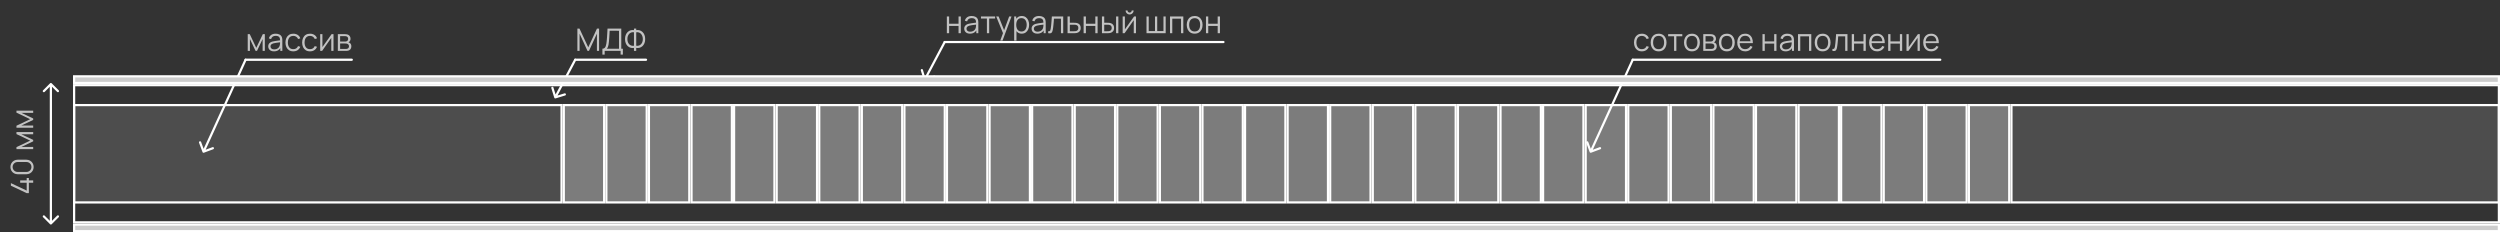 <svg xmlns="http://www.w3.org/2000/svg" width="1130" height="105" viewBox="0 0 1130 105" fill="none"><rect x="0" y="0" width="1130" height="105" fill="#333333" stroke="none"/><path d="M15 82.582L13.047 82.582L13.047 87.3L12.067 87.3L4.92 83.926L4.92 82.771L12.067 86.145L12.067 82.582L9.127 82.582L9.127 81.546L12.067 81.546L12.067 80.447L13.047 80.447L13.047 81.546L15 81.546L15 82.582ZM15.21 75.472C15.21 76.093 15.065 76.653 14.776 77.152C14.487 77.647 14.095 78.039 13.6 78.328C13.101 78.618 12.541 78.762 11.92 78.762L8 78.762C7.379 78.762 6.822 78.618 6.327 78.328C5.828 78.039 5.433 77.647 5.144 77.152C4.855 76.653 4.71 76.093 4.71 75.472C4.71 74.852 4.855 74.294 5.144 73.799C5.433 73.3 5.828 72.906 6.327 72.616C6.822 72.327 7.379 72.182 8 72.182L11.92 72.182C12.541 72.182 13.101 72.327 13.6 72.616C14.095 72.906 14.487 73.3 14.776 73.799C15.065 74.294 15.21 74.852 15.21 75.472ZM14.216 75.472C14.216 75.057 14.116 74.679 13.915 74.338C13.71 73.998 13.437 73.727 13.096 73.526C12.755 73.326 12.38 73.225 11.969 73.225L7.951 73.225C7.536 73.225 7.158 73.326 6.817 73.526C6.476 73.727 6.206 73.998 6.005 74.338C5.8 74.679 5.697 75.057 5.697 75.472C5.697 75.888 5.8 76.266 6.005 76.606C6.206 76.947 6.476 77.218 6.817 77.418C7.158 77.619 7.536 77.719 7.951 77.719L11.969 77.719C12.38 77.719 12.755 77.619 13.096 77.418C13.437 77.218 13.71 76.947 13.915 76.606C14.116 76.266 14.216 75.888 14.216 75.472ZM15 67.421L7.44 67.421L7.44 66.504L13.628 63.557L7.44 60.603L7.44 59.694L15 59.694L15 60.688L9.638 60.688L15 63.228L15 63.88L9.638 66.421L15 66.421L15 67.421ZM15 57.742L7.44 57.742L7.44 56.825L13.628 53.878L7.44 50.924L7.44 50.014L15 50.014L15 51.008L9.638 51.008L15 53.549L15 54.2L9.638 56.741L15 56.741L15 57.742Z" fill="white" fill-opacity="0.7"></path><rect x="33.5" y="101.5" width="1096" height="3" fill="#CDCDCD" stroke="white"></rect><rect x="33.5" y="47.5" width="220.325" height="44" fill="#4D4D4D" stroke="white"></rect><rect x="254.828" y="47.5" width="18.246" height="44" fill="#7C7C7C" stroke="white"></rect><rect x="408.789" y="47.5" width="18.246" height="44" fill="#7C7C7C" stroke="white"></rect><rect x="562.758" y="47.5" width="18.246" height="44" fill="#7C7C7C" stroke="white"></rect><rect x="716.719" y="47.5" width="18.246" height="44" fill="#7C7C7C" stroke="white"></rect><rect x="293.312" y="47.5" width="18.246" height="44" fill="#7C7C7C" stroke="white"></rect><rect x="447.281" y="47.5" width="18.246" height="44" fill="#7C7C7C" stroke="white"></rect><rect x="601.242" y="47.5" width="18.246" height="44" fill="#7C7C7C" stroke="white"></rect><rect x="755.211" y="47.5" width="18.246" height="44" fill="#7C7C7C" stroke="white"></rect><rect x="331.805" y="47.5" width="18.246" height="44" fill="#7C7C7C" stroke="white"></rect><rect x="485.773" y="47.5" width="18.246" height="44" fill="#7C7C7C" stroke="white"></rect><rect x="639.734" y="47.5" width="18.246" height="44" fill="#7C7C7C" stroke="white"></rect><rect x="793.703" y="47.5" width="18.246" height="44" fill="#7C7C7C" stroke="white"></rect><rect x="370.297" y="47.5" width="18.246" height="44" fill="#7C7C7C" stroke="white"></rect><rect x="524.266" y="47.5" width="18.246" height="44" fill="#7C7C7C" stroke="white"></rect><rect x="678.227" y="47.5" width="18.246" height="44" fill="#7C7C7C" stroke="white"></rect><rect x="832.195" y="47.5" width="18.246" height="44" fill="#7C7C7C" stroke="white"></rect><rect x="870.688" y="47.5" width="18.246" height="44" fill="#7C7C7C" stroke="white"></rect><rect x="274.07" y="47.5" width="18.246" height="44" fill="#7C7C7C" stroke="white"></rect><rect x="428.031" y="47.5" width="18.246" height="44" fill="#7C7C7C" stroke="white"></rect><rect x="582" y="47.5" width="18.246" height="44" fill="#7C7C7C" stroke="white"></rect><rect x="735.969" y="47.5" width="18.246" height="44" fill="#7C7C7C" stroke="white"></rect><rect x="312.562" y="47.5" width="18.246" height="44" fill="#7C7C7C" stroke="white"></rect><rect x="466.523" y="47.5" width="18.246" height="44" fill="#7C7C7C" stroke="white"></rect><rect x="620.492" y="47.5" width="18.246" height="44" fill="#7C7C7C" stroke="white"></rect><rect x="774.453" y="47.5" width="18.246" height="44" fill="#7C7C7C" stroke="white"></rect><rect x="351.055" y="47.5" width="18.246" height="44" fill="#7C7C7C" stroke="white"></rect><rect x="505.016" y="47.5" width="18.246" height="44" fill="#7C7C7C" stroke="white"></rect><rect x="658.984" y="47.5" width="18.246" height="44" fill="#7C7C7C" stroke="white"></rect><rect x="812.945" y="47.5" width="18.246" height="44" fill="#7C7C7C" stroke="white"></rect><rect x="389.547" y="47.5" width="18.246" height="44" fill="#7C7C7C" stroke="white"></rect><rect x="543.508" y="47.5" width="18.246" height="44" fill="#7C7C7C" stroke="white"></rect><rect x="697.477" y="47.5" width="18.246" height="44" fill="#7C7C7C" stroke="white"></rect><rect x="851.438" y="47.5" width="18.246" height="44" fill="#7C7C7C" stroke="white"></rect><rect x="889.93" y="47.5" width="18.246" height="44" fill="#7C7C7C" stroke="white"></rect><rect x="909.172" y="47.5" width="220.325" height="44" fill="#4D4D4D" stroke="white"></rect><rect x="33.5" y="38.5" width="1096" height="62" stroke="white"></rect><path d="M23.354 37.647C23.158 37.451 22.842 37.451 22.646 37.647L19.465 40.828C19.269 41.024 19.269 41.34 19.465 41.536C19.66 41.731 19.976 41.731 20.172 41.536L23 38.707L25.828 41.536C26.024 41.731 26.34 41.731 26.535 41.536C26.731 41.34 26.731 41.024 26.535 40.828L23.354 37.647ZM22.646 101.354C22.842 101.549 23.158 101.549 23.354 101.354L26.535 98.172C26.731 97.976 26.731 97.66 26.535 97.465C26.34 97.269 26.024 97.269 25.828 97.465L23 100.293L20.172 97.465C19.976 97.269 19.66 97.269 19.465 97.465C19.269 97.66 19.269 97.976 19.465 98.172L22.646 101.354ZM22.5 38L22.5 101L23.5 101L23.5 38L22.5 38Z" fill="white"></path><path d="M111.455 27.208C111.57 26.957 111.459 26.66 111.208 26.545C110.957 26.43 110.66 26.541 110.545 26.792L111.455 27.208ZM91.531 68.734C91.628 68.993 91.916 69.124 92.174 69.028L96.391 67.457C96.65 67.361 96.782 67.073 96.686 66.814C96.589 66.555 96.301 66.424 96.042 66.52L92.294 67.916L90.898 64.168C90.801 63.909 90.513 63.778 90.255 63.874C89.996 63.971 89.864 64.258 89.961 64.517L91.531 68.734ZM110.545 26.792L91.545 68.352L92.455 68.767L111.455 27.208L110.545 26.792Z" fill="white"></path><path d="M111 27L159 27" stroke="white" stroke-linecap="round"></path><path d="M111.973 23V15.44H112.89L115.837 21.628L118.791 15.44L119.701 15.44V23H118.707V17.638L116.166 23H115.515L112.974 17.638V23H111.973ZM123.823 23.21C123.253 23.21 122.775 23.107 122.388 22.902C122.005 22.697 121.718 22.424 121.527 22.083C121.335 21.742 121.24 21.371 121.24 20.97C121.24 20.559 121.321 20.209 121.485 19.92C121.653 19.626 121.879 19.386 122.164 19.199C122.453 19.012 122.787 18.87 123.165 18.772C123.547 18.679 123.97 18.597 124.432 18.527C124.898 18.452 125.353 18.389 125.797 18.338C126.245 18.282 126.637 18.228 126.973 18.177L126.609 18.401C126.623 17.654 126.478 17.101 126.175 16.742C125.871 16.383 125.344 16.203 124.593 16.203C124.075 16.203 123.636 16.32 123.277 16.553C122.922 16.786 122.672 17.155 122.528 17.659L121.527 17.365C121.699 16.688 122.047 16.163 122.57 15.79C123.092 15.417 123.771 15.23 124.607 15.23C125.297 15.23 125.883 15.361 126.364 15.622C126.849 15.879 127.192 16.252 127.393 16.742C127.486 16.961 127.547 17.206 127.575 17.477C127.603 17.748 127.617 18.023 127.617 18.303V23L126.7 23V21.103L126.966 21.215C126.709 21.864 126.31 22.358 125.769 22.699C125.227 23.04 124.579 23.21 123.823 23.21ZM123.942 22.321C124.422 22.321 124.842 22.235 125.202 22.062C125.561 21.889 125.85 21.654 126.07 21.355C126.289 21.052 126.431 20.711 126.497 20.333C126.553 20.09 126.583 19.824 126.588 19.535C126.592 19.241 126.595 19.022 126.595 18.877L126.987 19.08C126.637 19.127 126.256 19.173 125.846 19.22C125.44 19.267 125.038 19.32 124.642 19.381C124.25 19.442 123.895 19.514 123.578 19.598C123.363 19.659 123.155 19.745 122.955 19.857C122.754 19.964 122.588 20.109 122.458 20.291C122.332 20.473 122.269 20.699 122.269 20.97C122.269 21.189 122.322 21.402 122.43 21.607C122.542 21.812 122.719 21.983 122.962 22.118C123.209 22.253 123.536 22.321 123.942 22.321ZM132.575 23.21C131.814 23.21 131.17 23.04 130.643 22.699C130.116 22.358 129.714 21.889 129.439 21.292C129.168 20.69 129.028 19.999 129.019 19.22C129.028 18.427 129.173 17.731 129.453 17.134C129.733 16.532 130.137 16.065 130.664 15.734C131.191 15.398 131.831 15.23 132.582 15.23C133.347 15.23 134.012 15.417 134.577 15.79C135.146 16.163 135.536 16.674 135.746 17.323L134.738 17.645C134.561 17.192 134.278 16.842 133.891 16.595C133.508 16.343 133.07 16.217 132.575 16.217C132.02 16.217 131.56 16.345 131.196 16.602C130.832 16.854 130.561 17.206 130.384 17.659C130.207 18.112 130.116 18.632 130.111 19.22C130.12 20.125 130.33 20.853 130.741 21.404C131.152 21.95 131.763 22.223 132.575 22.223C133.088 22.223 133.525 22.106 133.884 21.873C134.248 21.635 134.523 21.29 134.71 20.837L135.746 21.145C135.466 21.817 135.055 22.33 134.514 22.685C133.973 23.035 133.326 23.21 132.575 23.21ZM140.122 23.21C139.361 23.21 138.717 23.04 138.19 22.699C137.663 22.358 137.261 21.889 136.986 21.292C136.715 20.69 136.575 19.999 136.566 19.22C136.575 18.427 136.72 17.731 137 17.134C137.28 16.532 137.684 16.065 138.211 15.734C138.738 15.398 139.378 15.23 140.129 15.23C140.894 15.23 141.559 15.417 142.124 15.79C142.693 16.163 143.083 16.674 143.293 17.323L142.285 17.645C142.108 17.192 141.825 16.842 141.438 16.595C141.055 16.343 140.617 16.217 140.122 16.217C139.567 16.217 139.107 16.345 138.743 16.602C138.379 16.854 138.108 17.206 137.931 17.659C137.754 18.112 137.663 18.632 137.658 19.22C137.667 20.125 137.877 20.853 138.288 21.404C138.699 21.95 139.31 22.223 140.122 22.223C140.635 22.223 141.072 22.106 141.431 21.873C141.795 21.635 142.07 21.29 142.257 20.837L143.293 21.145C143.013 21.817 142.602 22.33 142.061 22.685C141.52 23.035 140.873 23.21 140.122 23.21ZM150.744 15.44V23H149.743V17.113L145.599 23H144.731V15.44H145.732V21.278L149.883 15.44H150.744ZM152.702 23V15.44H155.817C155.975 15.44 156.167 15.449 156.391 15.468C156.619 15.487 156.832 15.522 157.028 15.573C157.452 15.685 157.793 15.914 158.05 16.259C158.311 16.604 158.442 17.02 158.442 17.505C158.442 17.776 158.4 18.018 158.316 18.233C158.236 18.443 158.122 18.625 157.973 18.779C157.903 18.858 157.826 18.928 157.742 18.989C157.658 19.045 157.576 19.092 157.497 19.129C157.646 19.157 157.807 19.222 157.98 19.325C158.25 19.484 158.456 19.698 158.596 19.969C158.736 20.235 158.806 20.559 158.806 20.942C158.806 21.46 158.682 21.882 158.435 22.209C158.187 22.536 157.856 22.76 157.441 22.881C157.254 22.932 157.051 22.965 156.832 22.979C156.617 22.993 156.414 23 156.223 23H152.702ZM153.738 22.125H156.174C156.272 22.125 156.395 22.118 156.545 22.104C156.694 22.085 156.827 22.062 156.944 22.034C157.219 21.964 157.42 21.824 157.546 21.614C157.676 21.399 157.742 21.166 157.742 20.914C157.742 20.583 157.644 20.312 157.448 20.102C157.256 19.887 157 19.757 156.678 19.71C156.57 19.687 156.458 19.673 156.342 19.668C156.225 19.663 156.12 19.661 156.027 19.661H153.738V22.125ZM153.738 18.779H155.852C155.973 18.779 156.108 18.772 156.258 18.758C156.412 18.739 156.545 18.709 156.657 18.667C156.899 18.583 157.077 18.438 157.189 18.233C157.305 18.028 157.364 17.804 157.364 17.561C157.364 17.295 157.301 17.062 157.175 16.861C157.053 16.66 156.869 16.52 156.622 16.441C156.454 16.38 156.272 16.345 156.076 16.336C155.884 16.327 155.763 16.322 155.712 16.322H153.738V18.779Z" fill="white" fill-opacity="0.7"></path><path d="M738.455 27.208C738.57 26.957 738.459 26.66 738.208 26.545C737.957 26.43 737.66 26.541 737.545 26.792L738.455 27.208ZM718.531 68.734C718.628 68.993 718.916 69.124 719.175 69.028L723.391 67.457C723.65 67.361 723.782 67.073 723.685 66.814C723.589 66.555 723.301 66.424 723.042 66.52L719.294 67.916L717.898 64.168C717.801 63.909 717.513 63.778 717.255 63.874C716.996 63.971 716.864 64.258 716.961 64.517L718.531 68.734ZM737.545 26.792L718.545 68.352L719.455 68.767L738.455 27.208L737.545 26.792Z" fill="white"></path><path d="M738 27L877 27" stroke="white" stroke-linecap="round"></path><path d="M742.116 23.21C741.355 23.21 740.711 23.04 740.184 22.699C739.657 22.358 739.255 21.889 738.98 21.292C738.709 20.69 738.569 19.999 738.56 19.22C738.569 18.427 738.714 17.731 738.994 17.134C739.274 16.532 739.678 16.065 740.205 15.734C740.732 15.398 741.372 15.23 742.123 15.23C742.888 15.23 743.553 15.417 744.118 15.79C744.687 16.163 745.077 16.674 745.287 17.323L744.279 17.645C744.102 17.192 743.819 16.842 743.432 16.595C743.049 16.343 742.611 16.217 742.116 16.217C741.561 16.217 741.101 16.345 740.737 16.602C740.373 16.854 740.102 17.206 739.925 17.659C739.748 18.112 739.657 18.632 739.652 19.22C739.661 20.125 739.871 20.853 740.282 21.404C740.693 21.95 741.304 22.223 742.116 22.223C742.629 22.223 743.066 22.106 743.425 21.873C743.789 21.635 744.064 21.29 744.251 20.837L745.287 21.145C745.007 21.817 744.596 22.33 744.055 22.685C743.514 23.035 742.867 23.21 742.116 23.21ZM749.684 23.21C748.933 23.21 748.291 23.04 747.759 22.699C747.227 22.358 746.819 21.887 746.534 21.285C746.249 20.683 746.107 19.992 746.107 19.213C746.107 18.42 746.252 17.724 746.541 17.127C746.83 16.53 747.241 16.065 747.773 15.734C748.31 15.398 748.947 15.23 749.684 15.23C750.44 15.23 751.084 15.4 751.616 15.741C752.153 16.077 752.561 16.546 752.841 17.148C753.126 17.745 753.268 18.434 753.268 19.213C753.268 20.006 753.126 20.704 752.841 21.306C752.556 21.903 752.146 22.37 751.609 22.706C751.072 23.042 750.431 23.21 749.684 23.21ZM749.684 22.223C750.524 22.223 751.149 21.945 751.56 21.39C751.971 20.83 752.176 20.104 752.176 19.213C752.176 18.298 751.968 17.57 751.553 17.029C751.142 16.488 750.519 16.217 749.684 16.217C749.119 16.217 748.653 16.345 748.284 16.602C747.92 16.854 747.647 17.206 747.465 17.659C747.288 18.107 747.199 18.625 747.199 19.213C747.199 20.123 747.409 20.853 747.829 21.404C748.249 21.95 748.867 22.223 749.684 22.223ZM756.685 23V16.392L754.004 16.392V15.44H760.395V16.392H757.714V23H756.685ZM764.75 23.21C763.999 23.21 763.357 23.04 762.825 22.699C762.293 22.358 761.885 21.887 761.6 21.285C761.316 20.683 761.173 19.992 761.173 19.213C761.173 18.42 761.318 17.724 761.607 17.127C761.897 16.53 762.307 16.065 762.839 15.734C763.376 15.398 764.013 15.23 764.75 15.23C765.506 15.23 766.15 15.4 766.682 15.741C767.219 16.077 767.627 16.546 767.907 17.148C768.192 17.745 768.334 18.434 768.334 19.213C768.334 20.006 768.192 20.704 767.907 21.306C767.623 21.903 767.212 22.37 766.675 22.706C766.139 23.042 765.497 23.21 764.75 23.21ZM764.75 22.223C765.59 22.223 766.216 21.945 766.626 21.39C767.037 20.83 767.242 20.104 767.242 19.213C767.242 18.298 767.035 17.57 766.619 17.029C766.209 16.488 765.586 16.217 764.75 16.217C764.186 16.217 763.719 16.345 763.35 16.602C762.986 16.854 762.713 17.206 762.531 17.659C762.354 18.107 762.265 18.625 762.265 19.213C762.265 20.123 762.475 20.853 762.895 21.404C763.315 21.95 763.934 22.223 764.75 22.223ZM769.871 23V15.44H772.986C773.145 15.44 773.336 15.449 773.56 15.468C773.789 15.487 774.001 15.522 774.197 15.573C774.622 15.685 774.963 15.914 775.219 16.259C775.481 16.604 775.611 17.02 775.611 17.505C775.611 17.776 775.569 18.018 775.485 18.233C775.406 18.443 775.292 18.625 775.142 18.779C775.072 18.858 774.995 18.928 774.911 18.989C774.827 19.045 774.746 19.092 774.666 19.129C774.816 19.157 774.977 19.222 775.149 19.325C775.42 19.484 775.625 19.698 775.765 19.969C775.905 20.235 775.975 20.559 775.975 20.942C775.975 21.46 775.852 21.882 775.604 22.209C775.357 22.536 775.026 22.76 774.61 22.881C774.424 22.932 774.221 22.965 774.001 22.979C773.787 22.993 773.584 23 773.392 23H769.871ZM770.907 22.125H773.343C773.441 22.125 773.565 22.118 773.714 22.104C773.864 22.085 773.997 22.062 774.113 22.034C774.389 21.964 774.589 21.824 774.715 21.614C774.846 21.399 774.911 21.166 774.911 20.914C774.911 20.583 774.813 20.312 774.617 20.102C774.426 19.887 774.169 19.757 773.847 19.71C773.74 19.687 773.628 19.673 773.511 19.668C773.395 19.663 773.29 19.661 773.196 19.661H770.907V22.125ZM770.907 18.779H773.021C773.143 18.779 773.278 18.772 773.427 18.758C773.581 18.739 773.714 18.709 773.826 18.667C774.069 18.583 774.246 18.438 774.358 18.233C774.475 18.028 774.533 17.804 774.533 17.561C774.533 17.295 774.47 17.062 774.344 16.861C774.223 16.66 774.039 16.52 773.791 16.441C773.623 16.38 773.441 16.345 773.245 16.336C773.054 16.327 772.933 16.322 772.881 16.322H770.907V18.779ZM780.528 23.21C779.776 23.21 779.135 23.04 778.603 22.699C778.071 22.358 777.662 21.887 777.378 21.285C777.093 20.683 776.951 19.992 776.951 19.213C776.951 18.42 777.095 17.724 777.385 17.127C777.674 16.53 778.085 16.065 778.617 15.734C779.153 15.398 779.79 15.23 780.528 15.23C781.284 15.23 781.928 15.4 782.46 15.741C782.996 16.077 783.405 16.546 783.685 17.148C783.969 17.745 784.112 18.434 784.112 19.213C784.112 20.006 783.969 20.704 783.685 21.306C783.4 21.903 782.989 22.37 782.453 22.706C781.916 23.042 781.274 23.21 780.528 23.21ZM780.528 22.223C781.368 22.223 781.993 21.945 782.404 21.39C782.814 20.83 783.02 20.104 783.02 19.213C783.02 18.298 782.812 17.57 782.397 17.029C781.986 16.488 781.363 16.217 780.528 16.217C779.963 16.217 779.496 16.345 779.128 16.602C778.764 16.854 778.491 17.206 778.309 17.659C778.131 18.107 778.043 18.625 778.043 19.213C778.043 20.123 778.253 20.853 778.673 21.404C779.093 21.95 779.711 22.223 780.528 22.223ZM788.855 23.21C788.117 23.21 787.478 23.047 786.937 22.72C786.4 22.393 785.982 21.934 785.684 21.341C785.385 20.748 785.236 20.053 785.236 19.255C785.236 18.429 785.383 17.715 785.677 17.113C785.971 16.511 786.384 16.047 786.916 15.72C787.452 15.393 788.085 15.23 788.813 15.23C789.559 15.23 790.196 15.403 790.724 15.748C791.251 16.089 791.65 16.579 791.921 17.218C792.191 17.857 792.315 18.62 792.292 19.507H791.242V19.143C791.223 18.163 791.011 17.423 790.605 16.924C790.203 16.425 789.615 16.175 788.841 16.175C788.029 16.175 787.406 16.439 786.972 16.966C786.542 17.493 786.328 18.245 786.328 19.22C786.328 20.172 786.542 20.912 786.972 21.439C787.406 21.962 788.019 22.223 788.813 22.223C789.354 22.223 789.825 22.099 790.227 21.852C790.633 21.6 790.952 21.238 791.186 20.767L792.145 21.138C791.846 21.796 791.405 22.307 790.822 22.671C790.243 23.03 789.587 23.21 788.855 23.21ZM785.964 19.507V18.646H791.739V19.507H785.964ZM796.641 23V15.44H797.67V18.723L801.933 18.723V15.44H802.962V23H801.933V19.71L797.67 19.71V23H796.641ZM807.082 23.21C806.513 23.21 806.035 23.107 805.647 22.902C805.265 22.697 804.978 22.424 804.786 22.083C804.595 21.742 804.499 21.371 804.499 20.97C804.499 20.559 804.581 20.209 804.744 19.92C804.912 19.626 805.139 19.386 805.423 19.199C805.713 19.012 806.046 18.87 806.424 18.772C806.807 18.679 807.229 18.597 807.691 18.527C808.158 18.452 808.613 18.389 809.056 18.338C809.504 18.282 809.896 18.228 810.232 18.177L809.868 18.401C809.882 17.654 809.738 17.101 809.434 16.742C809.131 16.383 808.604 16.203 807.852 16.203C807.334 16.203 806.896 16.32 806.536 16.553C806.182 16.786 805.932 17.155 805.787 17.659L804.786 17.365C804.959 16.688 805.307 16.163 805.829 15.79C806.352 15.417 807.031 15.23 807.866 15.23C808.557 15.23 809.143 15.361 809.623 15.622C810.109 15.879 810.452 16.252 810.652 16.742C810.746 16.961 810.806 17.206 810.834 17.477C810.862 17.748 810.876 18.023 810.876 18.303V23H809.959V21.103L810.225 21.215C809.969 21.864 809.57 22.358 809.028 22.699C808.487 23.04 807.838 23.21 807.082 23.21ZM807.201 22.321C807.682 22.321 808.102 22.235 808.461 22.062C808.821 21.889 809.11 21.654 809.329 21.355C809.549 21.052 809.691 20.711 809.756 20.333C809.812 20.09 809.843 19.824 809.847 19.535C809.852 19.241 809.854 19.022 809.854 18.877L810.246 19.08C809.896 19.127 809.516 19.173 809.105 19.22C808.699 19.267 808.298 19.32 807.901 19.381C807.509 19.442 807.155 19.514 806.837 19.598C806.623 19.659 806.415 19.745 806.214 19.857C806.014 19.964 805.848 20.109 805.717 20.291C805.591 20.473 805.528 20.699 805.528 20.97C805.528 21.189 805.582 21.402 805.689 21.607C805.801 21.812 805.979 21.983 806.221 22.118C806.469 22.253 806.795 22.321 807.201 22.321ZM812.692 23V15.44L818.705 15.44V23H817.676V16.427H813.721V23H812.692ZM823.826 23.21C823.075 23.21 822.433 23.04 821.901 22.699C821.369 22.358 820.961 21.887 820.676 21.285C820.392 20.683 820.249 19.992 820.249 19.213C820.249 18.42 820.394 17.724 820.683 17.127C820.973 16.53 821.383 16.065 821.915 15.734C822.452 15.398 823.089 15.23 823.826 15.23C824.582 15.23 825.226 15.4 825.758 15.741C826.295 16.077 826.703 16.546 826.983 17.148C827.268 17.745 827.41 18.434 827.41 19.213C827.41 20.006 827.268 20.704 826.983 21.306C826.699 21.903 826.288 22.37 825.751 22.706C825.215 23.042 824.573 23.21 823.826 23.21ZM823.826 22.223C824.666 22.223 825.292 21.945 825.702 21.39C826.113 20.83 826.318 20.104 826.318 19.213C826.318 18.298 826.111 17.57 825.695 17.029C825.285 16.488 824.662 16.217 823.826 16.217C823.262 16.217 822.795 16.345 822.426 16.602C822.062 16.854 821.789 17.206 821.607 17.659C821.43 18.107 821.341 18.625 821.341 19.213C821.341 20.123 821.551 20.853 821.971 21.404C822.391 21.95 823.01 22.223 823.826 22.223ZM828.255 23V22.097C828.535 22.148 828.747 22.137 828.892 22.062C829.041 21.983 829.151 21.852 829.221 21.67C829.291 21.483 829.349 21.252 829.396 20.977C829.47 20.52 829.538 20.016 829.599 19.465C829.659 18.914 829.713 18.308 829.76 17.645C829.811 16.978 829.862 16.243 829.914 15.44L835.052 15.44V23H834.03V16.427H830.866C830.833 16.922 830.796 17.414 830.754 17.904C830.712 18.394 830.667 18.865 830.621 19.318C830.579 19.766 830.532 20.179 830.481 20.557C830.429 20.935 830.376 21.262 830.32 21.537C830.236 21.952 830.124 22.284 829.984 22.531C829.848 22.778 829.645 22.942 829.375 23.021C829.104 23.1 828.731 23.093 828.255 23ZM837 23V15.44H838.029V18.723H842.292V15.44H843.321V23L842.292 23V19.71H838.029V23H837ZM848.478 23.21C847.74 23.21 847.101 23.047 846.56 22.72C846.023 22.393 845.605 21.934 845.307 21.341C845.008 20.748 844.859 20.053 844.859 19.255C844.859 18.429 845.006 17.715 845.3 17.113C845.594 16.511 846.007 16.047 846.539 15.72C847.075 15.393 847.708 15.23 848.436 15.23C849.182 15.23 849.819 15.403 850.347 15.748C850.874 16.089 851.273 16.579 851.544 17.218C851.814 17.857 851.938 18.62 851.915 19.507H850.865V19.143C850.846 18.163 850.634 17.423 850.228 16.924C849.826 16.425 849.238 16.175 848.464 16.175C847.652 16.175 847.029 16.439 846.595 16.966C846.165 17.493 845.951 18.245 845.951 19.22C845.951 20.172 846.165 20.912 846.595 21.439C847.029 21.962 847.642 22.223 848.436 22.223C848.977 22.223 849.448 22.099 849.85 21.852C850.256 21.6 850.575 21.238 850.809 20.767L851.768 21.138C851.469 21.796 851.028 22.307 850.445 22.671C849.866 23.03 849.21 23.21 848.478 23.21ZM845.587 19.507V18.646H851.362V19.507H845.587ZM853.461 23V15.44H854.49V18.723H858.753V15.44H859.782V23H858.753V19.71H854.49V23L853.461 23ZM867.746 15.44V23H866.745V17.113L862.601 23H861.733V15.44L862.734 15.44V21.278L866.885 15.44H867.746ZM872.909 23.21C872.172 23.21 871.533 23.047 870.991 22.72C870.455 22.393 870.037 21.934 869.738 21.341C869.44 20.748 869.29 20.053 869.29 19.255C869.29 18.429 869.437 17.715 869.731 17.113C870.025 16.511 870.438 16.047 870.97 15.72C871.507 15.393 872.139 15.23 872.867 15.23C873.614 15.23 874.251 15.403 874.778 15.748C875.306 16.089 875.705 16.579 875.975 17.218C876.246 17.857 876.37 18.62 876.346 19.507H875.296V19.143C875.278 18.163 875.065 17.423 874.659 16.924C874.258 16.425 873.67 16.175 872.895 16.175C872.083 16.175 871.46 16.439 871.026 16.966C870.597 17.493 870.382 18.245 870.382 19.22C870.382 20.172 870.597 20.912 871.026 21.439C871.46 21.962 872.074 22.223 872.867 22.223C873.409 22.223 873.88 22.099 874.281 21.852C874.687 21.6 875.007 21.238 875.24 20.767L876.199 21.138C875.901 21.796 875.46 22.307 874.876 22.671C874.298 23.03 873.642 23.21 872.909 23.21ZM870.018 19.507V18.646H875.793V19.507H870.018Z" fill="white" fill-opacity="0.7"></path><path d="M260.442 27.234C260.571 26.99 260.478 26.687 260.234 26.558C259.99 26.429 259.687 26.522 259.558 26.766L260.442 27.234ZM250.522 44.147C250.603 44.411 250.883 44.559 251.147 44.478L255.448 43.154C255.712 43.073 255.86 42.794 255.779 42.53C255.698 42.266 255.418 42.117 255.154 42.199L251.331 43.375L250.155 39.552C250.073 39.288 249.794 39.14 249.53 39.221C249.266 39.302 249.118 39.582 249.199 39.846L250.522 44.147ZM259.558 26.766L250.558 43.766L251.442 44.234L260.442 27.234L259.558 26.766Z" fill="white"></path><path d="M260 27L292 27" stroke="white" stroke-linecap="round"></path><path d="M260.98 23V12.92H261.925L265.887 21.397L269.828 12.92H270.787V22.993H269.807V15.216L266.216 23H265.551L261.967 15.216V23H260.98ZM272.282 24.68V22.013C272.674 22.013 272.989 21.915 273.227 21.719C273.465 21.518 273.647 21.252 273.773 20.921C273.899 20.59 273.995 20.219 274.06 19.808C274.126 19.393 274.182 18.973 274.228 18.548C274.294 17.927 274.345 17.328 274.382 16.749C274.424 16.17 274.459 15.571 274.487 14.95C274.52 14.329 274.557 13.65 274.599 12.913L280.815 12.92V22.013H281.536V24.68H280.514V23L273.311 23V24.68H272.282ZM274.249 22.013L279.786 22.013V13.907L275.558 13.9C275.53 14.469 275.502 15.02 275.474 15.552C275.446 16.084 275.414 16.621 275.376 17.162C275.339 17.703 275.29 18.268 275.229 18.856C275.178 19.393 275.117 19.862 275.047 20.263C274.977 20.664 274.879 21.007 274.753 21.292C274.632 21.577 274.464 21.817 274.249 22.013ZM286.553 23V21.663C286.035 21.752 285.533 21.728 285.048 21.593C284.567 21.453 284.135 21.213 283.753 20.872C283.375 20.527 283.074 20.086 282.85 19.549C282.626 19.008 282.514 18.375 282.514 17.652C282.514 16.929 282.626 16.296 282.85 15.755C283.074 15.214 283.375 14.77 283.753 14.425C284.135 14.075 284.567 13.832 285.048 13.697C285.533 13.557 286.035 13.531 286.553 13.62V12.92H287.575V13.62C288.093 13.531 288.594 13.557 289.08 13.697C289.565 13.832 289.997 14.075 290.375 14.425C290.757 14.77 291.061 15.214 291.285 15.755C291.509 16.296 291.621 16.929 291.621 17.652C291.621 18.375 291.509 19.008 291.285 19.549C291.061 20.086 290.757 20.527 290.375 20.872C289.997 21.213 289.565 21.453 289.08 21.593C288.594 21.728 288.093 21.752 287.575 21.663V23H286.553ZM286.553 20.683V14.579C286.109 14.514 285.703 14.546 285.335 14.677C284.971 14.803 284.658 15.006 284.397 15.286C284.135 15.566 283.932 15.909 283.788 16.315C283.648 16.716 283.578 17.162 283.578 17.652C283.578 18.142 283.648 18.588 283.788 18.989C283.932 19.386 284.135 19.722 284.397 19.997C284.658 20.272 284.971 20.471 285.335 20.592C285.703 20.713 286.109 20.744 286.553 20.683ZM287.575 20.683C288.023 20.744 288.429 20.713 288.793 20.592C289.157 20.466 289.469 20.268 289.731 19.997C289.997 19.722 290.2 19.386 290.34 18.989C290.484 18.592 290.557 18.154 290.557 17.673C290.557 17.188 290.484 16.744 290.34 16.343C290.2 15.937 289.997 15.592 289.731 15.307C289.469 15.022 289.157 14.815 288.793 14.684C288.429 14.549 288.023 14.514 287.575 14.579V20.683Z" fill="white" fill-opacity="0.7"></path><path d="M427.442 19.234C427.571 18.99 427.478 18.687 427.234 18.558C426.99 18.429 426.687 18.522 426.558 18.766L427.442 19.234ZM417.522 36.147C417.603 36.411 417.883 36.559 418.147 36.478L422.448 35.154C422.712 35.073 422.86 34.794 422.779 34.53C422.698 34.266 422.418 34.117 422.154 34.199L418.331 35.375L417.155 31.552C417.073 31.288 416.794 31.14 416.53 31.221C416.266 31.302 416.118 31.582 416.199 31.846L417.522 36.147ZM426.558 18.766L417.558 35.766L418.442 36.234L427.442 19.234L426.558 18.766Z" fill="white"></path><path d="M427 19L553 19" stroke="white" stroke-linecap="round"></path><path d="M427.973 15V7.44H429.002V10.723L433.265 10.723V7.44H434.294V15H433.265V11.71L429.002 11.71V15H427.973ZM438.414 15.21C437.845 15.21 437.367 15.107 436.979 14.902C436.597 14.697 436.31 14.424 436.118 14.083C435.927 13.742 435.831 13.371 435.831 12.97C435.831 12.559 435.913 12.209 436.076 11.92C436.244 11.626 436.471 11.386 436.755 11.199C437.045 11.012 437.378 10.87 437.756 10.772C438.139 10.679 438.561 10.597 439.023 10.527C439.49 10.452 439.945 10.389 440.388 10.338C440.836 10.282 441.228 10.228 441.564 10.177L441.2 10.401C441.214 9.654 441.07 9.101 440.766 8.742C440.463 8.383 439.936 8.203 439.184 8.203C438.666 8.203 438.228 8.32 437.868 8.553C437.514 8.786 437.264 9.155 437.119 9.659L436.118 9.365C436.291 8.688 436.639 8.163 437.161 7.79C437.684 7.417 438.363 7.23 439.198 7.23C439.889 7.23 440.475 7.361 440.955 7.622C441.441 7.879 441.784 8.252 441.984 8.742C442.078 8.961 442.138 9.206 442.166 9.477C442.194 9.748 442.208 10.023 442.208 10.303V15H441.291V13.103L441.557 13.215C441.301 13.864 440.902 14.358 440.36 14.699C439.819 15.04 439.17 15.21 438.414 15.21ZM438.533 14.321C439.014 14.321 439.434 14.235 439.793 14.062C440.153 13.889 440.442 13.654 440.661 13.355C440.881 13.052 441.023 12.711 441.088 12.333C441.144 12.09 441.175 11.824 441.179 11.535C441.184 11.241 441.186 11.022 441.186 10.877L441.578 11.08C441.228 11.127 440.848 11.173 440.437 11.22C440.031 11.267 439.63 11.32 439.233 11.381C438.841 11.442 438.487 11.514 438.169 11.598C437.955 11.659 437.747 11.745 437.546 11.857C437.346 11.964 437.18 12.109 437.049 12.291C436.923 12.473 436.86 12.699 436.86 12.97C436.86 13.189 436.914 13.402 437.021 13.607C437.133 13.812 437.311 13.983 437.553 14.118C437.801 14.253 438.127 14.321 438.533 14.321ZM446.082 15V8.392L443.401 8.392V7.44L449.792 7.44V8.392H447.111V15H446.082ZM452.109 18.36L453.572 14.391L453.593 15.567L450.282 7.44H451.374L454.09 14.237H453.642L456.148 7.44H457.198L453.138 18.36H452.109ZM461.809 15.21C461.113 15.21 460.525 15.035 460.045 14.685C459.564 14.33 459.2 13.852 458.953 13.25C458.705 12.643 458.582 11.964 458.582 11.213C458.582 10.448 458.705 9.766 458.953 9.169C459.205 8.567 459.573 8.093 460.059 7.748C460.544 7.403 461.141 7.23 461.851 7.23C462.541 7.23 463.134 7.405 463.629 7.755C464.123 8.105 464.501 8.581 464.763 9.183C465.029 9.785 465.162 10.462 465.162 11.213C465.162 11.969 465.029 12.648 464.763 13.25C464.497 13.852 464.114 14.33 463.615 14.685C463.115 15.035 462.513 15.21 461.809 15.21ZM458.407 18.36V7.44H459.331V13.131H459.443V18.36H458.407ZM461.704 14.251C462.231 14.251 462.67 14.118 463.02 13.852C463.37 13.586 463.631 13.224 463.804 12.767C463.981 12.305 464.07 11.787 464.07 11.213C464.07 10.644 463.983 10.13 463.811 9.673C463.638 9.216 463.374 8.854 463.02 8.588C462.67 8.322 462.224 8.189 461.683 8.189C461.155 8.189 460.717 8.317 460.367 8.574C460.021 8.831 459.762 9.188 459.59 9.645C459.417 10.098 459.331 10.62 459.331 11.213C459.331 11.796 459.417 12.319 459.59 12.781C459.762 13.238 460.024 13.598 460.374 13.859C460.724 14.12 461.167 14.251 461.704 14.251ZM468.862 15.21C468.292 15.21 467.814 15.107 467.427 14.902C467.044 14.697 466.757 14.424 466.566 14.083C466.374 13.742 466.279 13.371 466.279 12.97C466.279 12.559 466.36 12.209 466.524 11.92C466.692 11.626 466.918 11.386 467.203 11.199C467.492 11.012 467.826 10.87 468.204 10.772C468.586 10.679 469.009 10.597 469.471 10.527C469.937 10.452 470.392 10.389 470.836 10.338C471.284 10.282 471.676 10.228 472.012 10.177L471.648 10.401C471.662 9.654 471.517 9.101 471.214 8.742C470.91 8.383 470.383 8.203 469.632 8.203C469.114 8.203 468.675 8.32 468.316 8.553C467.961 8.786 467.711 9.155 467.567 9.659L466.566 9.365C466.738 8.688 467.086 8.163 467.609 7.79C468.131 7.417 468.81 7.23 469.646 7.23C470.336 7.23 470.922 7.361 471.403 7.622C471.888 7.879 472.231 8.252 472.432 8.742C472.525 8.961 472.586 9.206 472.614 9.477C472.642 9.748 472.656 10.023 472.656 10.303V15H471.739V13.103L472.005 13.215C471.748 13.864 471.349 14.358 470.808 14.699C470.266 15.04 469.618 15.21 468.862 15.21ZM468.981 14.321C469.461 14.321 469.881 14.235 470.241 14.062C470.6 13.889 470.889 13.654 471.109 13.355C471.328 13.052 471.47 12.711 471.536 12.333C471.592 12.09 471.622 11.824 471.627 11.535C471.631 11.241 471.634 11.022 471.634 10.877L472.026 11.08C471.676 11.127 471.295 11.173 470.885 11.22C470.479 11.267 470.077 11.32 469.681 11.381C469.289 11.442 468.934 11.514 468.617 11.598C468.402 11.659 468.194 11.745 467.994 11.857C467.793 11.964 467.627 12.109 467.497 12.291C467.371 12.473 467.308 12.699 467.308 12.97C467.308 13.189 467.361 13.402 467.469 13.607C467.581 13.812 467.758 13.983 468.001 14.118C468.248 14.253 468.575 14.321 468.981 14.321ZM473.778 15V14.097C474.058 14.148 474.27 14.137 474.415 14.062C474.564 13.983 474.674 13.852 474.744 13.67C474.814 13.483 474.872 13.252 474.919 12.977C474.994 12.52 475.061 12.016 475.122 11.465C475.183 10.914 475.236 10.308 475.283 9.645C475.334 8.978 475.386 8.243 475.437 7.44L480.575 7.44V15H479.553V8.427L476.389 8.427C476.356 8.922 476.319 9.414 476.277 9.904C476.235 10.394 476.191 10.865 476.144 11.318C476.102 11.766 476.055 12.179 476.004 12.557C475.953 12.935 475.899 13.262 475.843 13.537C475.759 13.952 475.647 14.284 475.507 14.531C475.372 14.778 475.169 14.942 474.898 15.021C474.627 15.1 474.254 15.093 473.778 15ZM482.538 15L482.524 7.44H483.56V10.289H485.331C485.55 10.289 485.765 10.294 485.975 10.303C486.189 10.312 486.378 10.331 486.542 10.359C486.915 10.429 487.246 10.553 487.536 10.73C487.83 10.907 488.058 11.152 488.222 11.465C488.39 11.778 488.474 12.17 488.474 12.641C488.474 13.29 488.306 13.801 487.97 14.174C487.638 14.547 487.218 14.79 486.71 14.902C486.518 14.944 486.311 14.972 486.087 14.986C485.863 14.995 485.641 15 485.422 15H482.538ZM483.56 14.118H485.38C485.538 14.118 485.716 14.113 485.912 14.104C486.108 14.095 486.28 14.069 486.43 14.027C486.677 13.957 486.901 13.817 487.102 13.607C487.307 13.392 487.41 13.07 487.41 12.641C487.41 12.216 487.312 11.897 487.116 11.682C486.92 11.463 486.658 11.318 486.332 11.248C486.187 11.215 486.031 11.194 485.863 11.185C485.695 11.176 485.534 11.171 485.38 11.171H483.56V14.118ZM489.797 15V7.44L490.826 7.44V10.723H495.089V7.44L496.118 7.44V15H495.089V11.71H490.826V15H489.797ZM498.083 15L498.069 7.44H499.105V10.289H500.421C500.64 10.289 500.855 10.294 501.065 10.303C501.275 10.312 501.464 10.331 501.632 10.359C502.005 10.434 502.336 10.56 502.626 10.737C502.915 10.914 503.144 11.159 503.312 11.472C503.48 11.78 503.564 12.17 503.564 12.641C503.564 13.29 503.396 13.801 503.06 14.174C502.724 14.547 502.301 14.79 501.793 14.902C501.601 14.944 501.394 14.972 501.17 14.986C500.946 14.995 500.726 15 500.512 15L498.083 15ZM499.105 14.118H500.47C500.624 14.118 500.799 14.113 500.995 14.104C501.191 14.095 501.363 14.069 501.513 14.027C501.765 13.957 501.991 13.817 502.192 13.607C502.397 13.392 502.5 13.07 502.5 12.641C502.5 12.216 502.402 11.897 502.206 11.682C502.01 11.463 501.748 11.318 501.422 11.248C501.272 11.215 501.114 11.194 500.946 11.185C500.782 11.176 500.624 11.171 500.47 11.171H499.105V14.118ZM504.467 15V7.44H505.496V15H504.467ZM510.591 6.544C510.259 6.544 509.956 6.462 509.681 6.299C509.405 6.136 509.186 5.919 509.023 5.648C508.864 5.373 508.785 5.069 508.785 4.738H509.639C509.639 4.999 509.732 5.223 509.919 5.41C510.105 5.597 510.329 5.69 510.591 5.69C510.857 5.69 511.081 5.597 511.263 5.41C511.449 5.223 511.543 4.999 511.543 4.738H512.397C512.397 5.069 512.315 5.373 512.152 5.648C511.993 5.919 511.776 6.136 511.501 6.299C511.225 6.462 510.922 6.544 510.591 6.544ZM513.461 7.44V15H512.46V9.113L508.316 15H507.448V7.44H508.449V13.278L512.6 7.44L513.461 7.44ZM518.221 15V7.44H519.222V14.048L522.057 14.048V7.44H523.058V14.048H525.886V7.44H526.887V15L518.221 15ZM528.844 15V7.44L534.857 7.44V15H533.828V8.427L529.873 8.427V15H528.844ZM539.979 15.21C539.227 15.21 538.586 15.04 538.054 14.699C537.522 14.358 537.113 13.887 536.829 13.285C536.544 12.683 536.402 11.992 536.402 11.213C536.402 10.42 536.546 9.724 536.836 9.127C537.125 8.53 537.536 8.065 538.068 7.734C538.604 7.398 539.241 7.23 539.979 7.23C540.735 7.23 541.379 7.4 541.911 7.741C542.447 8.077 542.856 8.546 543.136 9.148C543.42 9.745 543.563 10.434 543.563 11.213C543.563 12.006 543.42 12.704 543.136 13.306C542.851 13.903 542.44 14.37 541.904 14.706C541.367 15.042 540.725 15.21 539.979 15.21ZM539.979 14.223C540.819 14.223 541.444 13.945 541.855 13.39C542.265 12.83 542.471 12.104 542.471 11.213C542.471 10.298 542.263 9.57 541.848 9.029C541.437 8.488 540.814 8.217 539.979 8.217C539.414 8.217 538.947 8.345 538.579 8.602C538.215 8.854 537.942 9.206 537.76 9.659C537.582 10.107 537.494 10.625 537.494 11.213C537.494 12.123 537.704 12.853 538.124 13.404C538.544 13.95 539.162 14.223 539.979 14.223ZM545.1 15V7.44L546.129 7.44V10.723H550.392V7.44L551.421 7.44V15H550.392V11.71H546.129V15H545.1Z" fill="white" fill-opacity="0.7"></path><rect x="33.5" y="34.5" width="1096" height="3" fill="#CDCDCD" stroke="white"></rect></svg>